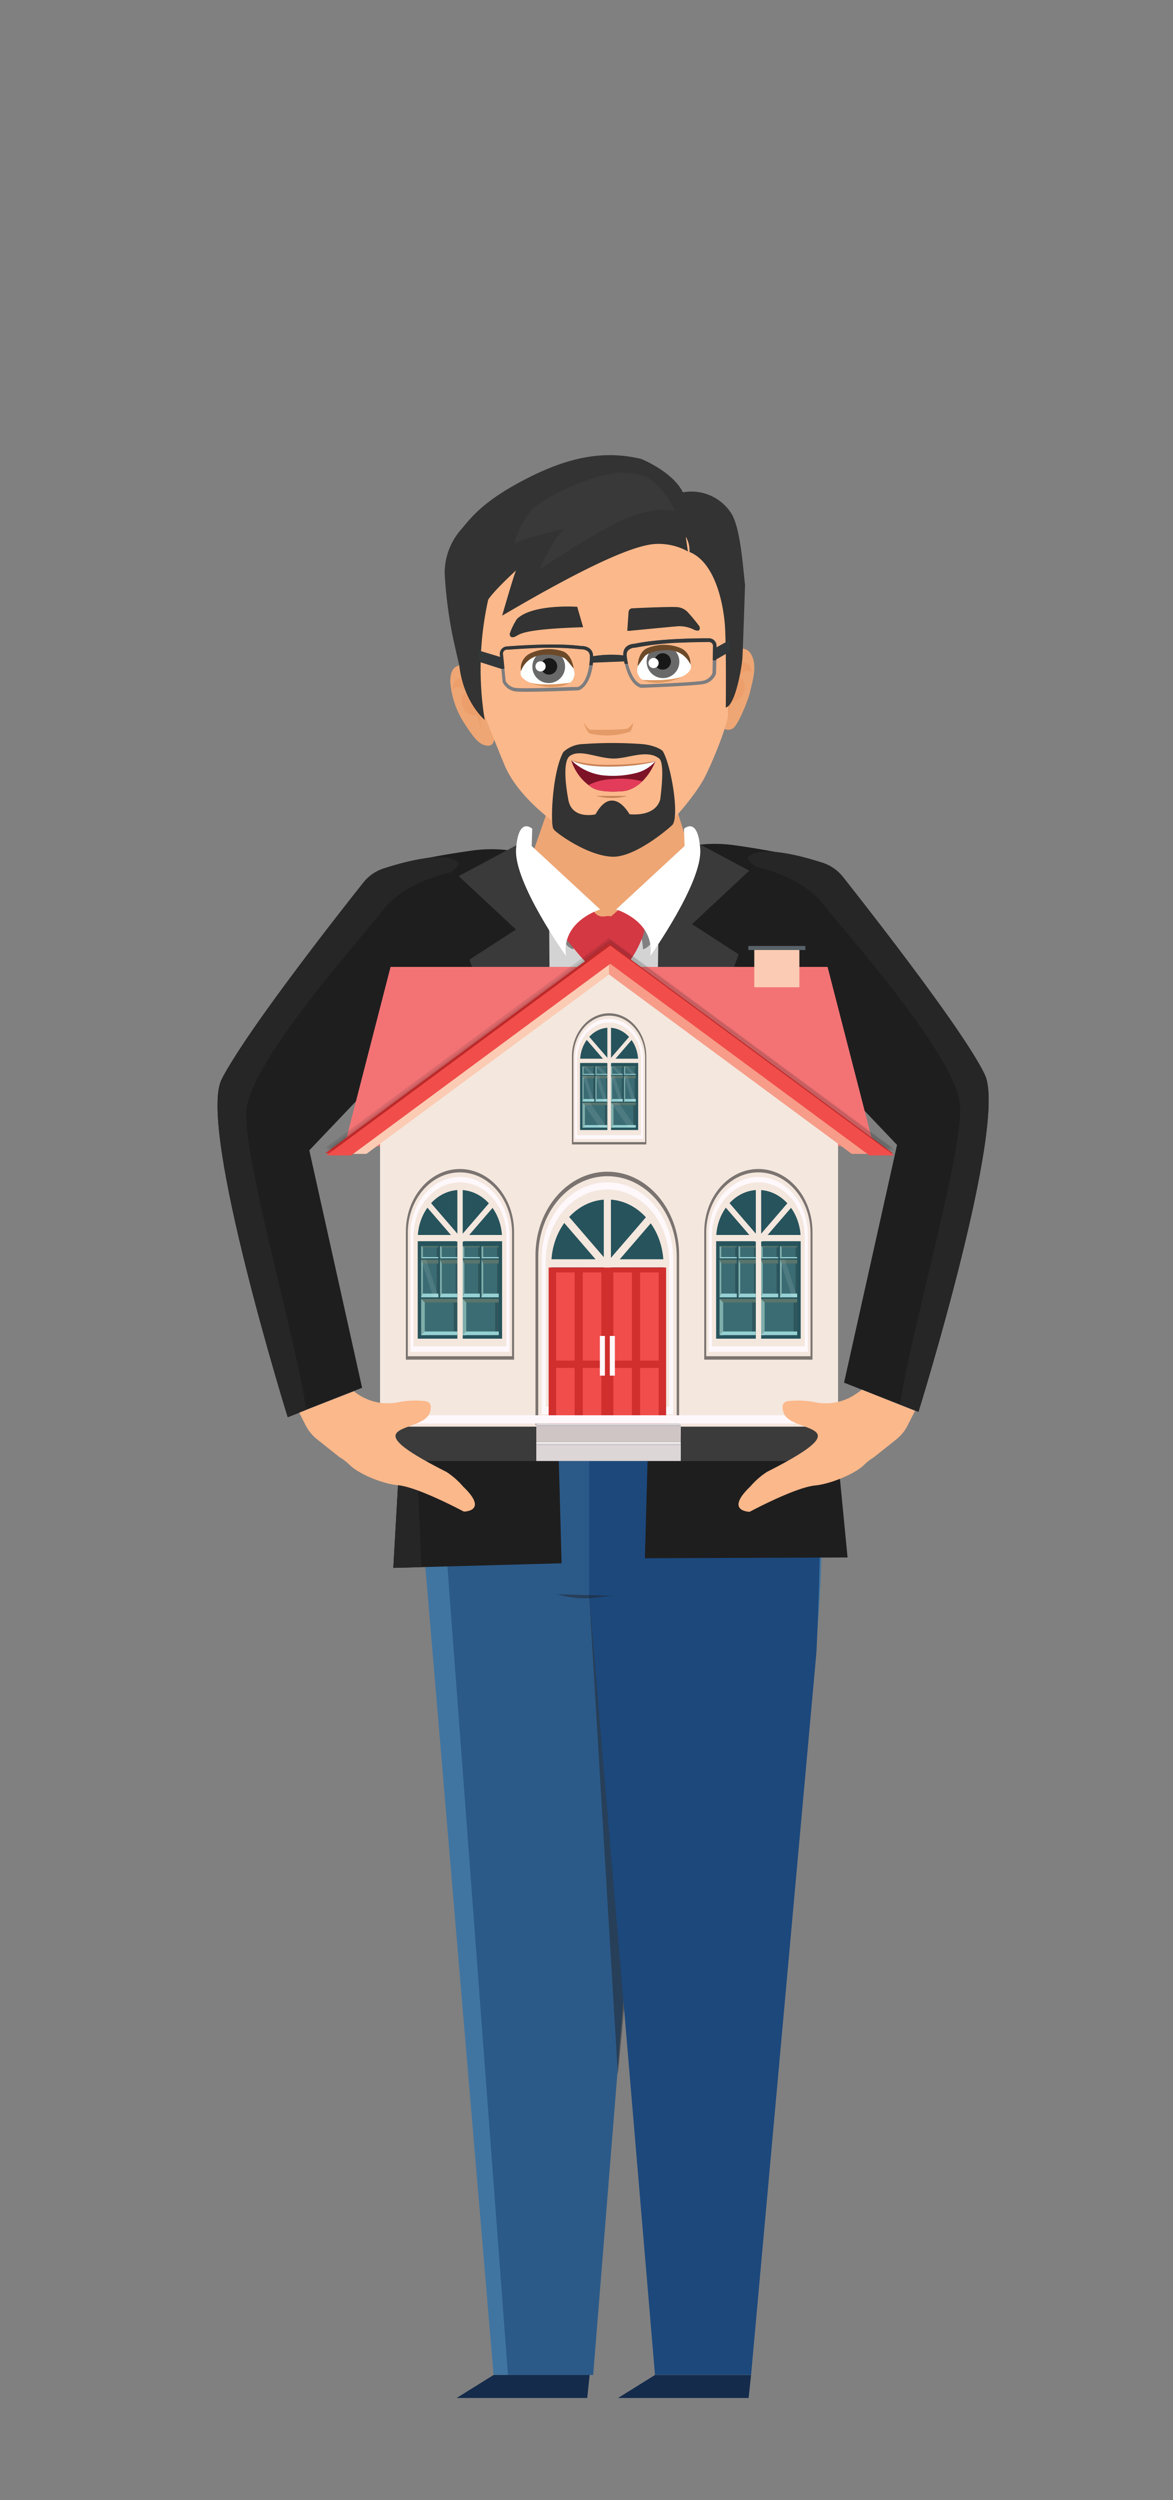 <svg xmlns="http://www.w3.org/2000/svg" xmlns:xlink="http://www.w3.org/1999/xlink" viewBox="0 0 230 490"><rect x="0" y="0" width="230" height="490" fill="#808080" stroke="none"/><defs><style>.cls-1{fill:none;}.cls-2{isolation:isolate;}.cls-3{fill:#eea674;}.cls-4{fill:#d3d3d3;}.cls-5{fill:#4075a1;}.cls-6{fill:#142b4b;}.cls-7{fill:#2b5a89;}.cls-14,.cls-8{fill:#231f20;}.cls-13,.cls-8{opacity:0.46;}.cls-13,.cls-50,.cls-8{mix-blend-mode:multiply;}.cls-9{fill:#1c487c;}.cls-10{fill:#1d2c4e;}.cls-11{fill:#232323;}.cls-12{fill:#333;}.cls-15{fill:#152a4f;}.cls-16,.cls-40{fill:#fff;}.cls-17{fill:#d33843;}.cls-18{fill:#1e1e1e;}.cls-19{fill:#262626;}.cls-20{fill:#3a3a3a;}.cls-21{fill:#3a3b3a;}.cls-22{fill:#f37375;}.cls-23{fill:#fccbb3;}.cls-24{fill:#586268;}.cls-25{fill:#f4e7de;}.cls-26,.cls-40{opacity:0.1;}.cls-26,.cls-31,.cls-37,.cls-40{mix-blend-mode:soft-light;}.cls-27,.cls-37{fill:#010101;}.cls-28{fill:#d12e2e;}.cls-29{fill:#f79c88;}.cls-30{fill:#f04d4b;}.cls-31{opacity:0.5;}.cls-32{fill:#fef8fb;}.cls-33{fill:#26535c;}.cls-34{clip-path:url(#clip-path);}.cls-35{fill:#3b6c74;}.cls-36{fill:#7faeab;}.cls-37,.cls-50,.cls-52{opacity:0.2;}.cls-38{fill:#59756c;}.cls-39{fill:#97d1d3;}.cls-41{clip-path:url(#clip-path-2);}.cls-42{clip-path:url(#clip-path-3);}.cls-43{clip-path:url(#clip-path-4);}.cls-44{fill:#ede9e7;}.cls-45{fill:#c6c4ca;}.cls-46{fill:#ddd6d6;}.cls-47{fill:#b3aeb4;}.cls-48{fill:#cfc5c5;}.cls-49{fill:#fbb88b;}.cls-50{fill:#eb8249;}.cls-51{fill:#323332;}.cls-52{fill:#515351;}.cls-53{fill:#e59b67;}.cls-54{fill:#feffff;}.cls-55{fill:#69696a;}.cls-56{fill:#6c4a29;}.cls-57{fill:#dc975f;}.cls-58{fill:#181818;}.cls-59{fill:#7e1328;}.cls-60{fill:#f8fcff;}.cls-61{fill:#c88156;}.cls-62{fill:#c38353;}.cls-63{fill:#e33c5a;}.cls-64{fill:#7d7d7f;}.cls-65{fill:#323739;}</style><clipPath id="clip-path"><path class="cls-1" d="M90.18,231.74c-5,0-9.11,4.74-9.11,10.57h0v1H99.29v-1C99.29,236.48,95.21,231.74,90.18,231.74Z"/></clipPath><clipPath id="clip-path-2"><path class="cls-1" d="M148.69,231.74c-5,0-9.11,4.74-9.11,10.57h0v1H157.8v-1C157.8,236.48,153.72,231.74,148.69,231.74Z"/></clipPath><clipPath id="clip-path-3"><path class="cls-1" d="M119.43,200.41c-3.46,0-6.27,3.25-6.27,7.27h0v.66H125.7v-.66C125.7,203.66,122.89,200.41,119.43,200.41Z"/></clipPath><clipPath id="clip-path-4"><path class="cls-1" d="M119.1,233.13c-6.67,0-12.09,6.28-12.09,14h0v1.27h24.2v-1.27C131.19,239.41,125.78,233.13,119.1,233.13Z"/></clipPath></defs><title>Vector Smart Object11</title><g class="cls-2"><g id="Layer_1" data-name="Layer 1"><polygon class="cls-3" points="135.51 167.58 132.57 158.24 107.58 158.24 103.79 169.18 114.91 179.53 118.44 188.95 121.39 191.73 130.13 183.48 130.72 176.33 135.51 167.58"/><path class="cls-4" d="M153.22,181.64c0-8.84-6.24-16-13.94-16h-4l-1,5.64-12.48,11.11H116.7l-7.86-6.16-6.08-9.17c-8.8,3.5-15.16,13.12-15.16,24.38v87.78l71.51-1.49Z"/><path class="cls-5" d="M83.25,277.72h75.86s3.79,11.72,1,43.82-76.89-16.2-76.89-16.2"/><polyline class="cls-6" points="146.79 470 121.18 470 128.43 465.49 147.27 465.49"/><path class="cls-5" d="M83.25,305.34,96.78,465.49h18.84l12.81-141.56s1.21-22.83-6.77-30.54Z"/><path class="cls-7" d="M87.6,277.72h67.28s3.35,11.72.91,43.82-68.19-16.2-68.19-16.2"/><path class="cls-7" d="M87.6,305.34l12,160.15h16.71l11.36-141.56s1.07-22.83-6-30.54Z"/><polyline class="cls-8" points="115.5 312.47 121.15 406.64 123.74 378.98"/><polyline class="cls-6" points="115.14 470 89.53 470 96.78 465.49 115.62 465.49"/><path class="cls-9" d="M115.5,277.72v34.75l12.93,153h18.84l12.81-141.56s2.17-41.92-1-46.21Z"/><polygon class="cls-9" points="83.01 270.02 159.01 270.02 159.11 277.73 83.01 277.73 83.01 270.02"/><rect class="cls-10" x="87.6" y="270.02" width="71.05" height="7.7"/><rect class="cls-11" x="109.56" y="268.51" width="17.49" height="9.21"/><rect class="cls-12" x="111.76" y="268.51" width="12.79" height="9.21"/><g class="cls-13"><path class="cls-14" d="M120.32,312.77c-3.73.25-5.72,1.12-11.2-.3"/></g><path class="cls-15" d="M155,279.47s4,15.32,2.5,22.9c0,0,2.33-10-1.09-23.16"/><path class="cls-8" d="M137.31,166.44s-7.53,18.87-11.24,19.62c0,0-.06-6.83-5.26-7.81l14.95-10.4"/><path class="cls-8" d="M101.19,166.44s7.52,18.87,11.24,19.62c0,0,0-6.83,5.25-7.81l-15-10.4"/><circle class="cls-16" cx="119.63" cy="194.64" r="0.66"/><circle class="cls-16" cx="119.63" cy="207.96" r="0.66"/><circle class="cls-16" cx="119.63" cy="221.28" r="0.66"/><circle class="cls-16" cx="119.63" cy="234.61" r="0.66"/><circle class="cls-16" cx="119.63" cy="247.93" r="0.66"/><path class="cls-8" d="M117.28,187.93l-3.39,61s7.46,7.34,8.22,7.4,6.11-7.44,6.11-7.44L122,213.43"/><path class="cls-17" d="M117.28,187.93l-5,61.41s6.42,7.4,7.17,7.46,7.17-7.49,7.17-7.49l-5.59-62.43"/><path class="cls-17" d="M111.27,184.39c2.24,2.64,4.86,6.48,8,6.45s5.46-3.79,6.84-7.53c.78-2.13-.36-4.73-2-5.43-1.84-.79-2.47.2-4.32,1.75h0c-.33-.21-1.13,0-1.5,0a2,2,0,0,1-1.77-.88c-1.32-1.56-3.31-2-4.83-.35-1.31,1.41-1.77,4.47-.45,6Z"/><path class="cls-16" d="M120,261.25a.66.66,0,1,1-.66-.66A.66.66,0,0,1,120,261.25Z"/><path class="cls-18" d="M100.23,166.72a27.07,27.07,0,0,0-7.74,0c-4.54.63-12.8,2-13.88,3-2.26,2-3.69,21.09-3.69,21.09l4.31,79.4L77.12,307.3l33-.9-3.45-126.12Z"/><polygon class="cls-19" points="82.66 307.15 78.03 206.2 75.88 208.4 75.93 209.4 76.08 209.25 76.07 211.98 79.23 270.14 77.12 307.3 82.66 307.15"/><path class="cls-18" d="M90.3,194.32,60.65,225.46,71,272l-14.6,5.73s-17.56-56.44-13-66.07,31.86-40.64,31.86-40.64,10.58-5.07,14.4-2.24c1.82,1.34-7.52,4.85-7.52,8C82.15,182.22,90.39,188.4,90.3,194.32Z"/><path class="cls-19" d="M71.22,173a8.33,8.33,0,0,1,4-2.79c4-1.3,11.67-3.39,14.44-1.34.64.47-.11,1.22-1.34,2.12-2.06.46-9.38,2.41-13.18,7.3-4.44,5.73-25.47,29.06-26.79,39-1.1,8.25,10,46.16,11.67,59.08l-3.59,1.41s-17.56-56.44-13-66.07C47.26,203.52,65.74,179.89,71.22,173Z"/><path class="cls-18" d="M136.31,165.67a27.27,27.27,0,0,1,7.74,0c4.53.63,12.8,2,13.88,3,2.26,2,3.69,21.08,3.69,21.08l1.14,80.2,3.43,35.31-39.74.15,3.45-126.11Z"/><polygon class="cls-20" points="101.25 165.67 89.94 171.71 101.17 182.18 92.03 188.1 108.04 231.06 107.67 179.23 101.25 165.67"/><path class="cls-16" d="M104.25,165.82l13.43,12.43s-7.63,2.24-6.71,9.1c0,0-10.23-14.34-9.78-20.91s3.17-4,3.17-4Z"/><polygon class="cls-20" points="135.6 164.61 146.91 170.66 135.69 181.13 144.83 187.05 128.33 231.76 129.19 178.18 135.6 164.61"/><path class="cls-16" d="M134.23,165.82,120.8,178.25s7.64,2.24,6.72,9.1c0,0,10.22-14.34,9.78-20.91s-3.18-4-3.18-4Z"/><path class="cls-18" d="M146.24,193.26l29.65,31.14L165.5,271l14.59,5.72s17.57-56.44,13-66.07S161.27,170,161.27,170s-10.58-5.07-14.4-2.24c-1.82,1.34,7.52,4.85,7.52,8C154.39,181.16,146.15,187.35,146.24,193.26Z"/><path class="cls-19" d="M165.32,171.9a8.46,8.46,0,0,0-4-2.8c-4-1.3-11.67-3.39-14.44-1.33-.64.47.11,1.21,1.34,2.11,2.06.47,9.37,2.42,13.17,7.31,4.45,5.72,25.47,29.05,26.8,39,1.1,8.25-10,46.17-11.68,59.08l3.59,1.41s17.57-56.44,13-66.07C189.27,202.46,170.8,178.84,165.32,171.9Z"/><rect class="cls-21" x="74.52" y="279.3" width="89.8" height="7.06"/><polygon class="cls-22" points="171.32 224.64 67.53 224.64 76.58 189.51 162.27 189.51 171.32 224.64"/><rect class="cls-23" x="147.9" y="186.13" width="8.84" height="7.37"/><rect class="cls-24" x="146.73" y="185.41" width="11.19" height="0.79"/><polygon class="cls-25" points="163.88 223.01 119.42 190.66 74.97 223.01 74.52 223.01 74.52 279.62 164.33 279.62 164.33 223.01 163.88 223.01"/><g class="cls-26"><polygon class="cls-27" points="175.09 225 119.43 183.87 119.42 184.23 119.42 183.87 63.77 225 68.61 225 119.42 187.45 170.24 225 175.09 225"/></g><polygon class="cls-28" points="175.09 226.05 119.43 184.91 119.42 185.28 119.42 184.91 63.77 226.04 68.61 226.05 119.42 188.49 170.24 226.05 175.09 226.05"/><g class="cls-26"><polygon class="cls-27" points="119.47 189.91 71.84 225.12 67 225.11 119.42 186.37 119.47 189.91"/></g><polygon class="cls-23" points="119.47 190.96 71.84 226.16 67 226.16 119.42 187.42 119.47 190.96"/><g class="cls-26"><polygon class="cls-27" points="119.4 189.94 167.01 225.12 171.85 225.11 119.43 186.37 119.4 189.94"/></g><polygon class="cls-29" points="119.4 190.98 167.01 226.16 171.85 226.16 119.43 187.42 119.4 190.98"/><g class="cls-26"><polygon class="cls-27" points="175.32 225.41 119.67 184.28 119.67 184.64 119.66 184.28 64.01 225.41 68.84 225.41 119.66 187.85 170.48 225.41 175.32 225.41"/></g><polygon class="cls-30" points="175.32 226.46 119.67 185.32 119.67 185.69 119.66 185.32 64.01 226.45 68.84 226.46 119.66 188.9 170.48 226.46 175.32 226.46"/><path class="cls-31" d="M90.18,229.12c-5.86,0-10.6,5.5-10.6,12.29h0v25.08h21.22V241.41C100.78,234.62,96,229.12,90.18,229.12Z"/><path class="cls-25" d="M90.18,229.78c-5.65,0-10.22,5.31-10.22,11.86h0v24.18H100.4V241.64C100.4,235.09,95.82,229.78,90.18,229.78Z"/><path class="cls-32" d="M90.18,230.69c-5.37,0-9.71,5-9.71,11.26h0v23H99.89V242C99.89,235.73,95.54,230.69,90.18,230.69Z"/><path class="cls-25" d="M90.18,231.74c-5,0-9.11,4.74-9.11,10.57h0v21.55H99.29V242.31C99.29,236.48,95.21,231.74,90.18,231.74Z"/><path class="cls-33" d="M90.18,233.23c-4.57,0-8.27,4.29-8.27,9.59h0v19.56H98.45V242.82C98.45,237.52,94.74,233.23,90.18,233.23Z"/><g class="cls-34"><rect class="cls-25" x="77.24" y="242.05" width="25.93" height="1.22"/><polygon class="cls-25" points="99.75 253.47 99 254.33 80.67 233.07 81.41 232.2 99.75 253.47"/><polygon class="cls-25" points="80.67 253.47 81.41 254.33 99.75 233.07 99 232.2 80.67 253.47"/></g><rect class="cls-35" x="82.58" y="244.23" width="3.38" height="2.39"/><rect class="cls-36" x="82.58" y="244.23" width="0.34" height="2.39"/><rect class="cls-37" x="85.62" y="244.23" width="0.34" height="2.39"/><polygon class="cls-38" points="82.58 244.23 85.96 244.23 85.96 244.47 82.92 244.47 82.58 244.23"/><polygon class="cls-39" points="82.92 246.38 85.96 246.38 85.96 246.62 82.58 246.62 82.92 246.38"/><rect class="cls-35" x="82.58" y="254.57" width="7.09" height="7.11"/><rect class="cls-36" x="82.58" y="254.57" width="0.71" height="7.11"/><rect class="cls-37" x="88.96" y="254.57" width="0.71" height="7.11"/><polygon class="cls-38" points="82.58 254.57 89.67 254.57 89.67 255.28 83.29 255.28 82.58 254.57"/><polygon class="cls-39" points="83.29 260.97 89.67 260.97 89.67 261.68 82.58 261.68 83.29 260.97"/><rect class="cls-35" x="86.28" y="244.23" width="3.38" height="2.39"/><rect class="cls-36" x="86.28" y="244.23" width="0.34" height="2.39"/><rect class="cls-37" x="89.33" y="244.23" width="0.34" height="2.39"/><polygon class="cls-38" points="86.28 244.23 89.67 244.23 89.67 244.47 86.62 244.47 86.28 244.23"/><polygon class="cls-39" points="86.62 246.38 89.67 246.38 89.67 246.62 86.28 246.62 86.62 246.38"/><rect class="cls-35" x="82.58" y="246.9" width="3.38" height="7.37"/><rect class="cls-36" x="82.58" y="246.9" width="0.34" height="7.37"/><rect class="cls-37" x="85.62" y="246.9" width="0.34" height="7.37"/><polygon class="cls-38" points="82.58 246.9 85.96 246.9 85.96 247.64 82.92 247.64 82.58 246.9"/><polygon class="cls-39" points="82.92 253.54 85.96 253.54 85.96 254.27 82.58 254.27 82.92 253.54"/><polygon class="cls-40" points="84.94 254.27 82.58 246.9 83.59 246.9 85.96 254.27 84.94 254.27"/><rect class="cls-35" x="86.28" y="246.9" width="3.38" height="7.37"/><rect class="cls-36" x="86.28" y="246.9" width="0.34" height="7.37"/><rect class="cls-37" x="89.33" y="246.9" width="0.34" height="7.37"/><polygon class="cls-38" points="86.28 246.9 89.67 246.9 89.67 247.64 86.62 247.64 86.28 246.9"/><polygon class="cls-39" points="86.62 253.54 89.67 253.54 89.67 254.27 86.28 254.27 86.62 253.54"/><rect class="cls-35" x="90.71" y="244.23" width="3.38" height="2.39"/><rect class="cls-36" x="90.71" y="244.23" width="0.34" height="2.39"/><rect class="cls-37" x="93.75" y="244.23" width="0.34" height="2.39"/><polygon class="cls-38" points="90.71 244.23 94.09 244.23 94.09 244.47 91.04 244.47 90.71 244.23"/><polygon class="cls-39" points="91.04 246.38 94.09 246.38 94.09 246.62 90.71 246.62 91.04 246.38"/><rect class="cls-35" x="90.71" y="254.57" width="7.09" height="7.11"/><rect class="cls-36" x="90.71" y="254.57" width="0.71" height="7.11"/><rect class="cls-37" x="97.09" y="254.57" width="0.71" height="7.11"/><polygon class="cls-38" points="90.71 254.57 97.8 254.57 97.8 255.28 91.42 255.28 90.71 254.57"/><polygon class="cls-39" points="91.42 260.97 97.8 260.97 97.8 261.68 90.71 261.68 91.42 260.97"/><rect class="cls-35" x="94.41" y="244.23" width="3.38" height="2.39"/><rect class="cls-36" x="94.41" y="244.23" width="0.34" height="2.39"/><rect class="cls-37" x="97.46" y="244.23" width="0.34" height="2.39"/><polygon class="cls-38" points="94.41 244.23 97.8 244.23 97.8 244.47 94.75 244.47 94.41 244.23"/><polygon class="cls-39" points="94.75 246.38 97.8 246.38 97.8 246.62 94.41 246.62 94.75 246.38"/><rect class="cls-35" x="90.71" y="246.9" width="3.38" height="7.37"/><rect class="cls-36" x="90.71" y="246.9" width="0.34" height="7.37"/><rect class="cls-37" x="93.75" y="246.9" width="0.34" height="7.37"/><polygon class="cls-38" points="90.71 246.9 94.09 246.9 94.09 247.64 91.04 247.64 90.71 246.9"/><polygon class="cls-39" points="91.04 253.54 94.09 253.54 94.09 254.27 90.71 254.27 91.04 253.54"/><rect class="cls-35" x="94.41" y="246.9" width="3.38" height="7.37"/><rect class="cls-36" x="94.41" y="246.9" width="0.34" height="7.37"/><rect class="cls-37" x="97.46" y="246.9" width="0.34" height="7.37"/><polygon class="cls-38" points="94.41 246.9 97.8 246.9 97.8 247.64 94.75 247.64 94.41 246.9"/><polygon class="cls-39" points="94.75 253.54 97.8 253.54 97.8 254.27 94.41 254.27 94.75 253.54"/><rect class="cls-25" x="89.68" y="232.9" width="1.05" height="30.07"/><path class="cls-31" d="M148.69,229.12c-5.85,0-10.6,5.5-10.6,12.29h0v25.08h21.22V241.41C159.29,234.62,154.55,229.12,148.69,229.12Z"/><path class="cls-25" d="M148.69,229.78c-5.64,0-10.22,5.31-10.22,11.86h0v24.18h20.46V241.64C158.91,235.09,154.34,229.78,148.69,229.78Z"/><path class="cls-32" d="M148.69,230.69c-5.36,0-9.71,5-9.71,11.26h0v23H158.4V242C158.4,235.73,154.05,230.69,148.69,230.69Z"/><path class="cls-25" d="M148.69,231.74c-5,0-9.11,4.74-9.11,10.57h0v21.55H157.8V242.31C157.8,236.48,153.72,231.74,148.69,231.74Z"/><path class="cls-33" d="M148.69,233.23c-4.57,0-8.27,4.29-8.27,9.59h0v19.56H157V242.82C157,237.52,153.26,233.23,148.69,233.23Z"/><g class="cls-41"><rect class="cls-25" x="135.76" y="242.05" width="25.93" height="1.22"/><polygon class="cls-25" points="158.26 253.47 157.52 254.33 139.19 233.07 139.93 232.2 158.26 253.47"/><polygon class="cls-25" points="139.19 253.47 139.93 254.33 158.26 233.07 157.52 232.2 139.19 253.47"/></g><rect class="cls-35" x="141.09" y="244.23" width="3.38" height="2.39"/><rect class="cls-36" x="141.09" y="244.23" width="0.34" height="2.39"/><rect class="cls-37" x="144.14" y="244.23" width="0.34" height="2.39"/><polygon class="cls-38" points="141.09 244.23 144.47 244.23 144.47 244.47 141.43 244.47 141.09 244.23"/><polygon class="cls-39" points="141.43 246.38 144.47 246.38 144.47 246.62 141.09 246.62 141.43 246.38"/><rect class="cls-35" x="141.09" y="254.57" width="7.09" height="7.11"/><rect class="cls-36" x="141.09" y="254.57" width="0.71" height="7.11"/><rect class="cls-37" x="147.47" y="254.57" width="0.71" height="7.11"/><polygon class="cls-38" points="141.09 254.57 148.18 254.57 148.18 255.28 141.8 255.28 141.09 254.57"/><polygon class="cls-39" points="141.8 260.97 148.18 260.97 148.18 261.68 141.09 261.68 141.8 260.97"/><rect class="cls-35" x="144.8" y="244.23" width="3.38" height="2.39"/><rect class="cls-36" x="144.8" y="244.23" width="0.34" height="2.39"/><rect class="cls-37" x="147.84" y="244.23" width="0.34" height="2.39"/><polygon class="cls-38" points="144.8 244.23 148.18 244.23 148.18 244.47 145.14 244.47 144.8 244.23"/><polygon class="cls-39" points="145.14 246.38 148.18 246.38 148.18 246.62 144.8 246.62 145.14 246.38"/><rect class="cls-35" x="141.09" y="246.9" width="3.38" height="7.37"/><rect class="cls-36" x="141.09" y="246.9" width="0.34" height="7.37"/><rect class="cls-37" x="144.14" y="246.9" width="0.34" height="7.37"/><polygon class="cls-38" points="141.09 246.9 144.47 246.9 144.47 247.64 141.43 247.64 141.09 246.9"/><polygon class="cls-39" points="141.43 253.54 144.47 253.54 144.47 254.27 141.09 254.27 141.43 253.54"/><rect class="cls-35" x="144.8" y="246.9" width="3.38" height="7.37"/><rect class="cls-36" x="144.8" y="246.9" width="0.34" height="7.37"/><rect class="cls-37" x="147.84" y="246.9" width="0.34" height="7.37"/><polygon class="cls-38" points="144.8 246.9 148.18 246.9 148.18 247.64 145.14 247.64 144.8 246.9"/><polygon class="cls-39" points="145.14 253.54 148.18 253.54 148.18 254.27 144.8 254.27 145.14 253.54"/><rect class="cls-35" x="149.22" y="244.23" width="3.38" height="2.39"/><rect class="cls-36" x="149.22" y="244.23" width="0.34" height="2.39"/><rect class="cls-37" x="152.26" y="244.23" width="0.34" height="2.39"/><polygon class="cls-38" points="149.22 244.23 152.6 244.23 152.6 244.47 149.56 244.47 149.22 244.23"/><polygon class="cls-39" points="149.56 246.38 152.6 246.38 152.6 246.62 149.22 246.62 149.56 246.38"/><rect class="cls-35" x="149.22" y="254.57" width="7.09" height="7.11"/><rect class="cls-36" x="149.22" y="254.57" width="0.71" height="7.11"/><rect class="cls-37" x="155.6" y="254.57" width="0.71" height="7.11"/><polygon class="cls-38" points="149.22 254.57 156.31 254.57 156.31 255.28 149.93 255.28 149.22 254.57"/><polygon class="cls-39" points="149.93 260.97 156.31 260.97 156.31 261.68 149.22 261.68 149.93 260.97"/><rect class="cls-35" x="152.93" y="244.23" width="3.38" height="2.39"/><rect class="cls-36" x="152.93" y="244.23" width="0.34" height="2.39"/><rect class="cls-37" x="155.97" y="244.23" width="0.34" height="2.39"/><polygon class="cls-38" points="152.93 244.23 156.31 244.23 156.31 244.47 153.27 244.47 152.93 244.23"/><polygon class="cls-39" points="153.27 246.38 156.31 246.38 156.31 246.62 152.93 246.62 153.27 246.38"/><rect class="cls-35" x="149.22" y="246.9" width="3.38" height="7.37"/><rect class="cls-36" x="149.22" y="246.9" width="0.34" height="7.37"/><rect class="cls-37" x="152.26" y="246.9" width="0.34" height="7.37"/><polygon class="cls-38" points="149.22 246.9 152.6 246.9 152.6 247.64 149.56 247.64 149.22 246.9"/><polygon class="cls-39" points="149.56 253.54 152.6 253.54 152.6 254.27 149.22 254.27 149.56 253.54"/><rect class="cls-35" x="152.93" y="246.9" width="3.38" height="7.37"/><rect class="cls-36" x="152.93" y="246.9" width="0.34" height="7.37"/><rect class="cls-37" x="155.97" y="246.9" width="0.34" height="7.37"/><polygon class="cls-38" points="152.93 246.9 156.31 246.9 156.31 247.64 153.27 247.64 152.93 246.9"/><polygon class="cls-39" points="153.27 253.54 156.31 253.54 156.31 254.27 152.93 254.27 153.27 253.54"/><polygon class="cls-40" points="155.3 254.27 152.93 246.9 153.94 246.9 156.31 254.27 155.3 254.27"/><rect class="cls-25" x="148.2" y="232.9" width="1.05" height="30.07"/><path class="cls-31" d="M119.43,198.6c-4,0-7.29,3.79-7.29,8.46h0v17.25h14.59V207.06C126.72,202.39,123.46,198.6,119.43,198.6Z"/><path class="cls-25" d="M119.43,199.06c-3.88,0-7,3.65-7,8.16h0v16.63h14.07V207.22C126.46,202.71,123.31,199.06,119.43,199.06Z"/><path class="cls-32" d="M119.43,199.68c-3.69,0-6.68,3.47-6.68,7.75h0v15.8h13.37v-15.8C126.11,203.15,123.12,199.68,119.43,199.68Z"/><path class="cls-25" d="M119.43,200.41c-3.46,0-6.27,3.25-6.27,7.27h0V222.5H125.7V207.68C125.7,203.66,122.89,200.41,119.43,200.41Z"/><path class="cls-33" d="M119.43,201.43c-3.14,0-5.69,2.95-5.69,6.6h0v13.45h11.39V208C125.12,204.38,122.57,201.43,119.43,201.43Z"/><g class="cls-42"><rect class="cls-25" x="110.54" y="207.5" width="17.83" height="0.84"/><polygon class="cls-25" points="126.02 215.35 125.5 215.95 112.89 201.32 113.4 200.73 126.02 215.35"/><polygon class="cls-25" points="112.89 215.35 113.4 215.95 126.02 201.32 125.5 200.73 112.89 215.35"/></g><rect class="cls-35" x="114.2" y="209" width="2.33" height="1.65"/><rect class="cls-36" x="114.2" y="209" width="0.23" height="1.65"/><rect class="cls-37" x="116.3" y="209" width="0.23" height="1.65"/><polygon class="cls-38" points="114.2 209 116.53 209 116.53 209.16 114.44 209.16 114.2 209"/><polygon class="cls-39" points="114.44 210.48 116.53 210.48 116.53 210.65 114.2 210.65 114.44 210.48"/><polygon class="cls-40" points="115.83 210.65 114.2 209 114.9 209 116.53 210.65 115.83 210.65"/><rect class="cls-35" x="114.2" y="216.11" width="4.88" height="4.89"/><rect class="cls-36" x="114.2" y="216.11" width="0.49" height="4.89"/><rect class="cls-37" x="118.59" y="216.11" width="0.49" height="4.89"/><polygon class="cls-38" points="114.2 216.11 119.08 216.11 119.08 216.6 114.69 216.6 114.2 216.11"/><polygon class="cls-39" points="114.69 220.51 119.08 220.51 119.08 221 114.2 221 114.69 220.51"/><polygon class="cls-40" points="117.62 221 114.2 216.11 115.67 216.11 119.08 221 117.62 221"/><rect class="cls-35" x="116.75" y="209" width="2.33" height="1.65"/><rect class="cls-36" x="116.75" y="209" width="0.23" height="1.65"/><rect class="cls-37" x="118.85" y="209" width="0.23" height="1.65"/><polygon class="cls-38" points="116.75 209 119.08 209 119.08 209.16 116.99 209.16 116.75 209"/><polygon class="cls-39" points="116.99 210.48 119.08 210.48 119.08 210.65 116.75 210.65 116.99 210.48"/><polygon class="cls-40" points="118.38 210.65 116.75 209 117.45 209 119.08 210.65 118.38 210.65"/><rect class="cls-35" x="114.2" y="210.83" width="2.33" height="5.07"/><rect class="cls-36" x="114.2" y="210.83" width="0.23" height="5.07"/><rect class="cls-37" x="116.3" y="210.83" width="0.23" height="5.07"/><polygon class="cls-38" points="114.2 210.84 116.53 210.84 116.53 211.34 114.44 211.34 114.2 210.84"/><polygon class="cls-39" points="114.44 215.4 116.53 215.4 116.53 215.91 114.2 215.91 114.44 215.4"/><polygon class="cls-40" points="115.83 215.91 114.2 210.84 114.9 210.84 116.53 215.91 115.83 215.91"/><rect class="cls-35" x="116.75" y="210.83" width="2.33" height="5.07"/><rect class="cls-36" x="116.75" y="210.83" width="0.23" height="5.07"/><rect class="cls-37" x="118.85" y="210.83" width="0.23" height="5.07"/><polygon class="cls-38" points="116.75 210.84 119.08 210.84 119.08 211.34 116.99 211.34 116.75 210.84"/><polygon class="cls-39" points="116.99 215.4 119.08 215.4 119.08 215.91 116.75 215.91 116.99 215.4"/><polygon class="cls-40" points="118.38 215.91 116.75 210.84 117.45 210.84 119.08 215.91 118.38 215.91"/><rect class="cls-35" x="119.8" y="209" width="2.33" height="1.65"/><rect class="cls-36" x="119.8" y="209" width="0.23" height="1.65"/><rect class="cls-37" x="121.89" y="209" width="0.23" height="1.65"/><polygon class="cls-38" points="119.8 209 122.12 209 122.12 209.16 120.03 209.16 119.8 209"/><polygon class="cls-39" points="120.03 210.48 122.12 210.48 122.12 210.65 119.8 210.65 120.03 210.48"/><polygon class="cls-40" points="121.42 210.65 119.8 209 120.49 209 122.12 210.65 121.42 210.65"/><rect class="cls-35" x="119.8" y="216.11" width="4.88" height="4.89"/><rect class="cls-36" x="119.8" y="216.11" width="0.49" height="4.89"/><rect class="cls-37" x="124.18" y="216.11" width="0.49" height="4.89"/><polygon class="cls-38" points="119.8 216.11 124.67 216.11 124.67 216.6 120.28 216.6 119.8 216.11"/><polygon class="cls-39" points="120.28 220.51 124.67 220.51 124.67 221 119.8 221 120.28 220.51"/><polygon class="cls-40" points="123.21 221 119.8 216.11 121.26 216.11 124.67 221 123.21 221"/><rect class="cls-35" x="122.35" y="209" width="2.33" height="1.65"/><rect class="cls-36" x="122.35" y="209" width="0.23" height="1.65"/><rect class="cls-37" x="124.44" y="209" width="0.23" height="1.65"/><polygon class="cls-38" points="122.35 209 124.67 209 124.67 209.16 122.58 209.16 122.35 209"/><polygon class="cls-39" points="122.58 210.48 124.67 210.48 124.67 210.65 122.35 210.65 122.58 210.48"/><polygon class="cls-40" points="123.97 210.65 122.35 209 123.04 209 124.67 210.65 123.97 210.65"/><rect class="cls-35" x="119.8" y="210.83" width="2.33" height="5.07"/><rect class="cls-36" x="119.8" y="210.83" width="0.23" height="5.07"/><rect class="cls-37" x="121.89" y="210.83" width="0.23" height="5.07"/><polygon class="cls-38" points="119.8 210.84 122.12 210.84 122.12 211.34 120.03 211.34 119.8 210.84"/><polygon class="cls-39" points="120.03 215.4 122.12 215.4 122.12 215.91 119.8 215.91 120.03 215.4"/><polygon class="cls-40" points="121.42 215.91 119.8 210.84 120.49 210.84 122.12 215.91 121.42 215.91"/><rect class="cls-35" x="122.35" y="210.83" width="2.33" height="5.07"/><rect class="cls-36" x="122.35" y="210.83" width="0.23" height="5.07"/><rect class="cls-37" x="124.44" y="210.83" width="0.23" height="5.07"/><polygon class="cls-38" points="122.35 210.84 124.67 210.84 124.67 211.34 122.58 211.34 122.35 210.84"/><polygon class="cls-39" points="122.58 215.4 124.67 215.4 124.67 215.91 122.35 215.91 122.58 215.4"/><polygon class="cls-40" points="123.97 215.91 122.35 210.84 123.04 210.84 124.67 215.91 123.97 215.91"/><rect class="cls-25" x="119.09" y="201.21" width="0.72" height="20.68"/><path class="cls-31" d="M119.1,229.65C111.34,229.65,105,237,105,246h0v33.28h28.16V246C133.17,237,126.87,229.65,119.1,229.65Z"/><path class="cls-25" d="M119.1,230.53c-7.49,0-13.56,7.05-13.56,15.74h0v32.09h27.15V246.27C132.67,237.58,126.6,230.53,119.1,230.53Z"/><path class="cls-32" d="M119.1,231.73c-7.11,0-12.88,6.69-12.88,15h0v30.48H132V246.68C132,238.42,126.22,231.73,119.1,231.73Z"/><path class="cls-25" d="M119.1,233.13c-6.67,0-12.09,6.28-12.09,14h0v28.6h24.2v-28.6C131.19,239.41,125.78,233.13,119.1,233.13Z"/><path class="cls-33" d="M119.1,235.1c-6.06,0-11,5.7-11,12.73h0v26h22v-26C130.08,240.8,125.16,235.1,119.1,235.1Z"/><g class="cls-43"><rect class="cls-25" x="101.94" y="246.81" width="34.41" height="1.62"/><polygon class="cls-25" points="131.8 261.96 130.82 263.11 106.49 234.89 107.48 233.74 131.8 261.96"/><polygon class="cls-25" points="106.49 261.96 107.48 263.11 131.8 234.89 130.82 233.74 106.49 261.96"/></g><rect class="cls-25" x="118.39" y="234.67" width="1.4" height="39.91"/><rect class="cls-28" x="107.58" y="248.43" width="23.03" height="30.82"/><rect class="cls-30" x="109.04" y="249.39" width="3.63" height="17.28"/><rect class="cls-30" x="114.28" y="249.39" width="3.63" height="17.28"/><rect class="cls-30" x="109.04" y="268.11" width="3.63" height="9.87"/><rect class="cls-30" x="114.28" y="268.11" width="3.63" height="9.87"/><rect class="cls-32" x="117.62" y="261.84" width="0.99" height="7.78"/><rect class="cls-30" x="125.52" y="249.39" width="3.63" height="17.28"/><rect class="cls-30" x="120.27" y="249.39" width="3.63" height="17.28"/><rect class="cls-30" x="125.52" y="268.11" width="3.63" height="9.87"/><rect class="cls-30" x="120.27" y="268.11" width="3.63" height="9.87"/><rect class="cls-32" x="119.57" y="261.84" width="0.99" height="7.78"/><rect class="cls-44" x="105.16" y="282.57" width="28.32" height="3.1"/><rect class="cls-45" x="105.16" y="283.02" width="28.32" height="3.09"/><rect class="cls-46" x="105.16" y="283.26" width="28.32" height="3.09"/><rect class="cls-46" x="105.16" y="279.02" width="28.32" height="2.36"/><rect class="cls-47" x="105.16" y="279.36" width="28.32" height="2.36"/><rect class="cls-48" x="105.16" y="279.48" width="28.32" height="3.1"/><rect class="cls-32" x="74.79" y="277.39" width="89.06" height="1.62"/><path class="cls-49" d="M90.81,291.36a15.16,15.16,0,0,0-3.29-2.88c-19.43-9.83-4.71-7.4-3.27-11.55.41-1.18.33-2.11-.81-2.31a17.06,17.06,0,0,0-5.52.25,10.49,10.49,0,0,1-8-1.78l-.55-.4-10.69,4.19,1.23,2.44a8.44,8.44,0,0,0,2.24,2.76l4.4,3.5a10.28,10.28,0,0,1,2,1.53c1.77,1.78,6.52,3.75,9.57,4,3.92.38,12.83,5.16,12.83,5.16S95.92,296.25,90.81,291.36Z"/><path class="cls-49" d="M169,272.38l-1,.71a10.49,10.49,0,0,1-8,1.78,17.06,17.06,0,0,0-5.52-.25c-1.14.2-1.23,1.13-.81,2.31,1.44,4.15,16.15,1.72-3.27,11.55a15.16,15.16,0,0,0-3.29,2.88c-5.11,4.89-.12,4.95-.12,4.95s8.9-4.78,12.83-5.16c3-.29,7.8-2.26,9.57-4a10.28,10.28,0,0,1,1.95-1.53l4.4-3.5a8.44,8.44,0,0,0,2.24-2.76l1.43-2.84Z"/><path class="cls-3" d="M144.35,127.34a2.19,2.19,0,0,1,3.05,1.15c1.16,2.18,0,5.53-.3,7s-2.42,6.86-3.48,7.32a1.6,1.6,0,0,1-1.65,0l-1.62-5.05.45-6.09,1.83-3.15Z"/><path class="cls-3" d="M96.91,144.77s0,1.5-1.35,1.38-2.36-1-4.49-4.36a17.27,17.27,0,0,1-2.73-7.59c-.16-1.41.1-2.94,1-3.48a2.78,2.78,0,0,1,2.05-.36c.39.08,2.72,1.15,2.72,1.15l1.49,2.08,1.11,9.08Z"/><path class="cls-50" d="M88.85,135.24s-.27-1.91,1.2-2.3,2.74.54,3.19,2.19a59.28,59.28,0,0,1,1.21,8.34,29.87,29.87,0,0,0-.94-3.35,2.34,2.34,0,0,1-2.76-1.61c-.91-2.16.76-2.84.76-2.84S89.89,133.8,88.85,135.24Z"/><path class="cls-49" d="M95.09,140.43s3.34,8.4,4,9.91c2.87,6.35,10.78,12.32,15.42,14.38s9.66,1.91,13.43-.61,8.28-8.25,10-11.31c1.33-2.36,4.77-10.63,4.8-12.77s.44-18,.44-18-.12-13.26-1.7-15.27-4.63-7.83-5.94-8.7-2.22-2.28-4.09-2.78-3.73-1.07-9.43-.84-21.32,3.39-22.93,4.89S90.87,111.24,90.66,113s-.46,11.84.19,13.6,1.79,10.31,2.22,10.92Z"/><path class="cls-50" d="M147.39,131.93s0-1.93-1.47-2.14-2.66.88-2.9,2.58a58.85,58.85,0,0,0-.16,8.42,29.54,29.54,0,0,1,.52-3.44,2.32,2.32,0,0,0,2.53-1.94c.64-2.26-1.1-2.73-1.1-2.73S146.18,130.63,147.39,131.93Z"/><path class="cls-51" d="M142.31,138.67s.13-12.7-.2-16.49-1.82-11.92-6.92-14a5.16,5.16,0,0,0-.73-3l.42,2.9a11.79,11.79,0,0,0-7-1.41c-3.84.5-11.68,3.56-29.42,14,0,0,2.19-7.64,2.72-8.87,0,0-4.38,4-5.46,5.75a62.65,62.65,0,0,0-.68,23.55s-4.17-3.41-5-10.76c0,0-1.25-5.2-1.62-7.43a85.43,85.43,0,0,1-1.23-10.5,12.93,12.93,0,0,1,3-8.37c2.2-2.57,4.38-5.77,13-10.2s15.4-5.57,22.51-3.9c0,0,6.15,2.44,8.21,6.56a9.28,9.28,0,0,1,9.31,3.86c2,2.72,2.47,11.15,2.87,14.27,0,0-.41,12.35-.51,14.2S144.19,138.3,142.31,138.67Z"/><path class="cls-52" d="M132.36,100.19s-3.39-1-9,1.17-17.58,10.27-17.58,10.27,2.74-6.39,5-8c0,0-8.69,1.9-10,3,0,0,1.44-5,4-7.14,2.32-2,8.92-5.48,15-6.65a13.27,13.27,0,0,1,7,.64A15.64,15.64,0,0,1,132.36,100.19Z"/><path class="cls-51" d="M114.34,122.93l-1.16-4s-8.75-.62-11.82,2.39a13,13,0,0,0-1.42,2.9c0,.69.5.94,1.44.36S104.28,123.25,114.34,122.93Z"/><path class="cls-51" d="M123,123.62l.24-3.58s0-.73.66-.8,7.52-.34,8.57-.26a3.21,3.21,0,0,1,2.38,1,35.88,35.88,0,0,1,2.3,2.79s.44,1.25-1,.69a6.31,6.31,0,0,0-3.18-.72c-1.22.09-9.34.88-9.34.88A2,2,0,0,1,123,123.62Z"/><path class="cls-53" d="M114.5,141.65s.7,1.34,1.35,1.37,6.42.08,7.3-.27a5.16,5.16,0,0,0,1-1.12,4,4,0,0,1-.56,1.77,14.86,14.86,0,0,1-8,.36A3.82,3.82,0,0,1,114.5,141.65Z"/><path class="cls-54" d="M112.67,132.1s-.15,1.85-1.72,2c0,0-4.83.34-6.86-.23,0,0-2.26-.83-2-2.07a3.45,3.45,0,0,1,1.77-2.88,5.72,5.72,0,0,1,3.88-.89c1.54.06,3.21.3,3.86,1.24A6.1,6.1,0,0,1,112.67,132.1Z"/><circle class="cls-55" cx="107.59" cy="130.67" r="3.21"/><path class="cls-56" d="M102.16,131.55a4.74,4.74,0,0,1,3.18-3c2.44-.6,5,.07,5.57.63s1.57,1.86,1.57,1.86-.27-2.95-2.41-3.48a8.67,8.67,0,0,0-6.2.55A3.24,3.24,0,0,0,102.16,131.55Z"/><path class="cls-57" d="M103.59,133.69s4.43,2.07,8.28.11c0,0-5.67.86-8.28-.11"/><circle class="cls-58" cx="107.65" cy="130.61" r="1.61"/><circle class="cls-16" cx="105.99" cy="130.61" r="1"/><path class="cls-54" d="M124.93,131.61s.3,1.83,1.88,1.85c0,0,4.84,0,6.81-.77,0,0,2.19-1,1.83-2.23a3.44,3.44,0,0,0-2-2.73,5.7,5.7,0,0,0-3.94-.57c-1.53.18-3.17.55-3.75,1.53A6.25,6.25,0,0,0,124.93,131.61Z"/><circle class="cls-55" cx="130" cy="129.7" r="3.21"/><path class="cls-56" d="M135.37,130.23a4.76,4.76,0,0,0-3.42-2.71c-2.47-.4-5,.47-5.49,1.07s-1.42,2-1.42,2,0-3,2.12-3.66a8.64,8.64,0,0,1,6.23.06A3.23,3.23,0,0,1,135.37,130.23Z"/><path class="cls-57" d="M134.11,132.47s-4.25,2.43-8.24.78c0,0,5.71.4,8.24-.78"/><circle class="cls-58" cx="129.94" cy="129.64" r="1.61"/><circle class="cls-16" cx="128.15" cy="129.95" r="1"/><path class="cls-51" d="M130,147.29c-.26-.43-1.88-1.28-4.23-1.46a79.9,79.9,0,0,0-11.37,0,6,6,0,0,0-3.93,1.55c-2.13,3.74-2.58,13.55-2,15l.21.29c.19.36,6.25,5,11.32,5.24,4.63.23,11.68-6,11.89-6.29C133.21,159.73,131.62,150.13,130,147.29Zm-6.56,12.29c-.94-1.52-2.11-2.67-3.44-2.67s-2.38,1.16-3.23,2.7h0s-4.58,1.1-5.32-2.8-.93-7.79.28-8.64c2-1.43,5.48.5,8.63.5,2.81,0,6.55-1.86,8.89,0,.83.66.71,4.05.21,8C128.48,160.21,123.59,159.6,123.39,159.58Z"/><path class="cls-59" d="M112,149s1.78,1.05,7.84.95a43.65,43.65,0,0,0,8.67-.75s-1.71,4.85-5.89,5.81c0,0-4.29.55-6.36-.54A9.82,9.82,0,0,1,112,149Z"/><path class="cls-60" d="M128.52,149.2c-1.79.58-4.74.75-8.6.81a21.35,21.35,0,0,1-7.91-1,10.9,10.9,0,0,0,6,2.93,18.66,18.66,0,0,0,6.82-.46A7.38,7.38,0,0,0,128.52,149.2Z"/><path class="cls-61" d="M119.92,150.26c6.06-.09,8.6-1.06,8.6-1.06a63.51,63.51,0,0,1-8.92.72A28.14,28.14,0,0,1,112,149S113.86,150.36,119.92,150.26Z"/><path class="cls-62" d="M116.87,156a12.43,12.43,0,0,0,6.15,0"/><path class="cls-63" d="M125.94,153.14a16.39,16.39,0,0,0-5.66-.44,11.2,11.2,0,0,0-4.9,1.18,6.85,6.85,0,0,0,.89.59c2.07,1.09,6.36.54,6.36.54A6.94,6.94,0,0,0,125.94,153.14Z"/><path class="cls-64" d="M139,125.1c-1.34,0-9.57,0-14.6,1.08,0,0-2.35,0-2.18,2.27h0a21.44,21.44,0,0,0-5.92.17c-.06-2.15-2.34-2-2.34-2-5.11-.68-13.31,0-14.65.08A1.48,1.48,0,0,0,98,128.15l.56,5.55a3.26,3.26,0,0,0,2.81,1.85c2.5.17,12.1-.25,12.1-.25,1.78-.65,2.61-3.3,2.83-5.46l6.12-.24c.39,2.13,1.43,4.71,3.26,5.22,0,0,9.59-.35,12.08-.71a3.24,3.24,0,0,0,2.64-2.07l.13-5.58A1.48,1.48,0,0,0,139,125.1Zm-25.72,9.55-1.14,0c-2.6.1-8.86.33-10.78.2a2.61,2.61,0,0,1-2.21-1.36l-.55-5.41a.8.8,0,0,1,.76-.8l.36,0c.86-.06,2.64-.19,4.77-.28a57.67,57.67,0,0,1,9.38.22H114a2.07,2.07,0,0,1,1.3.43,1.35,1.35,0,0,1,.36,1C115.68,130.77,115,134,113.3,134.65Zm26.42-2.72a2.6,2.6,0,0,1-2.09,1.53c-1.9.28-8.16.55-10.76.66l-1.14,0c-1.7-.57-2.68-3.68-2.84-5.75a1.34,1.34,0,0,1,.29-1,2,2,0,0,1,1.25-.53h.13a56.82,56.82,0,0,1,9.33-1c2.13-.09,3.92-.1,4.78-.11H139a.79.79,0,0,1,.81.74Z"/><polygon class="cls-65" points="140.17 127.05 143.18 125.39 143.2 127.66 140.26 129.35 140.17 127.05"/><polygon class="cls-65" points="98.3 128.83 93.79 127.47 93.99 129.73 98.39 131.13 98.3 128.83"/><path class="cls-65" d="M98.92,131.07l-.3-2.94a.8.8,0,0,1,.76-.8l.36,0c.86-.06,2.64-.19,4.77-.28a57.67,57.67,0,0,1,9.38.22H114a2.07,2.07,0,0,1,1.3.43,1.35,1.35,0,0,1,.36,1,10.12,10.12,0,0,1-.13,1.68l.67,0,.06-.5,6.12-.24c0,.16.06.31.1.47l.66,0a11.66,11.66,0,0,1-.26-1.63,1.34,1.34,0,0,1,.29-1,2,2,0,0,1,1.25-.53h.13a56.82,56.82,0,0,1,9.33-1c2.13-.09,3.92-.1,4.78-.11H139a.79.79,0,0,1,.81.74l-.06,2.84.66,0,.06-2.85A1.48,1.48,0,0,0,139,125.1c-1.34,0-9.57,0-14.6,1.08,0,0-2.35,0-2.18,2.27h0a21.44,21.44,0,0,0-5.92.17c-.06-2.15-2.34-2-2.34-2-5.11-.68-13.31,0-14.65.08A1.48,1.48,0,0,0,98,128.15l.3,2.95Z"/></g></g></svg>